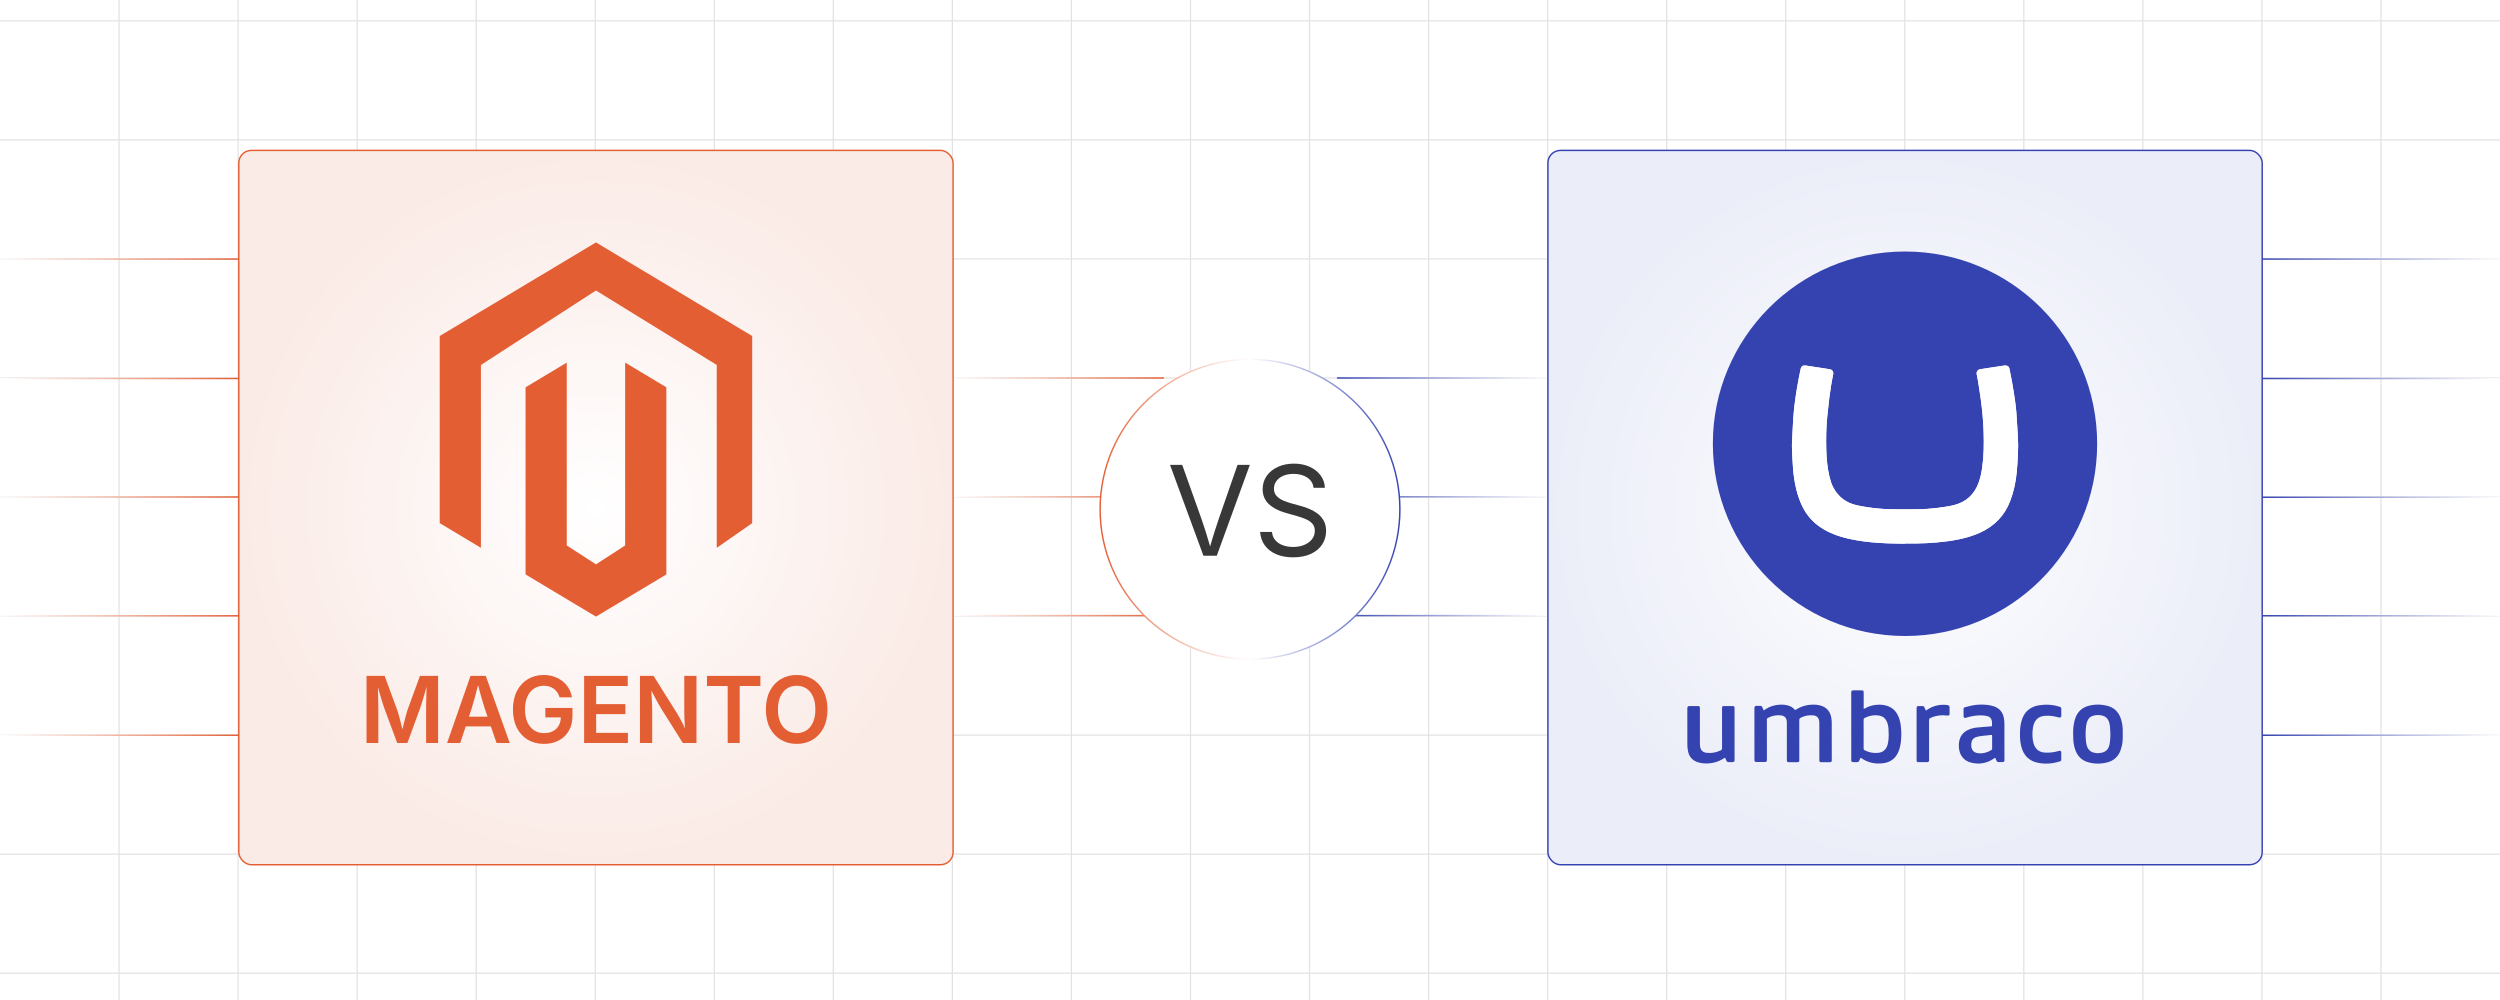 <?xml version="1.0" encoding="UTF-8"?><svg id="Layer_1" xmlns="http://www.w3.org/2000/svg" xmlns:xlink="http://www.w3.org/1999/xlink" viewBox="0 0 1000 400"><defs><clipPath id="clippath"><rect width="1000" height="400" fill="none" stroke-width="0"/></clipPath><linearGradient id="linear-gradient" x1="380.944" y1="151.19" x2="465.652" y2="151.19" gradientUnits="userSpaceOnUse"><stop offset="0" stop-color="#fff"/><stop offset=".133" stop-color="#fceeea"/><stop offset=".407" stop-color="#f5c5b6"/><stop offset=".794" stop-color="#ea8363"/><stop offset="1" stop-color="#e45e34"/></linearGradient><linearGradient id="linear-gradient-2" x1="534.747" y1="151.19" x2="619.456" y2="151.19" gradientUnits="userSpaceOnUse"><stop offset="0" stop-color="#3543b1"/><stop offset=".202" stop-color="#636dc2"/><stop offset=".591" stop-color="#b6bbe2"/><stop offset=".866" stop-color="#eaecf7"/><stop offset="1" stop-color="#fff"/></linearGradient><linearGradient id="linear-gradient-3" y1="198.71" y2="198.71" xlink:href="#linear-gradient-2"/><linearGradient id="linear-gradient-4" y1="246.229" y2="246.229" xlink:href="#linear-gradient-2"/><linearGradient id="linear-gradient-5" y1="198.71" y2="198.71" xlink:href="#linear-gradient"/><linearGradient id="linear-gradient-6" y1="246.229" y2="246.229" xlink:href="#linear-gradient"/><linearGradient id="linear-gradient-7" x1="-.292" y1="103.622" x2="95.813" y2="103.622" xlink:href="#linear-gradient"/><linearGradient id="linear-gradient-8" x1="-.292" y1="151.419" x2="95.813" y2="151.419" xlink:href="#linear-gradient"/><linearGradient id="linear-gradient-9" x1="-.292" y1="198.803" x2="95.813" y2="198.803" xlink:href="#linear-gradient"/><linearGradient id="linear-gradient-10" x1="-.292" y1="246.309" x2="95.813" y2="246.309" xlink:href="#linear-gradient"/><linearGradient id="linear-gradient-11" x1="-.292" y1="294.098" x2="95.813" y2="294.098" xlink:href="#linear-gradient"/><linearGradient id="linear-gradient-12" x1="894.737" y1="103.622" x2="990.843" y2="103.622" gradientTransform="translate(1895.029 397.72) rotate(-180)" gradientUnits="userSpaceOnUse"><stop offset="0" stop-color="#fff"/><stop offset=".134" stop-color="#eaecf7"/><stop offset=".409" stop-color="#b6bbe2"/><stop offset=".798" stop-color="#636dc2"/><stop offset="1" stop-color="#3543b1"/></linearGradient><linearGradient id="linear-gradient-13" x1="894.737" y1="151.419" x2="990.843" y2="151.419" xlink:href="#linear-gradient-12"/><linearGradient id="linear-gradient-14" x1="894.737" y1="198.802" x2="990.843" y2="198.802" xlink:href="#linear-gradient-12"/><linearGradient id="linear-gradient-15" x1="894.737" y1="246.309" x2="990.843" y2="246.309" xlink:href="#linear-gradient-12"/><linearGradient id="linear-gradient-16" x1="894.737" y1="294.098" x2="990.843" y2="294.098" xlink:href="#linear-gradient-12"/><filter id="drop-shadow-1" filterUnits="userSpaceOnUse"><feOffset dx="0" dy="5"/><feGaussianBlur result="blur" stdDeviation="4"/><feFlood flood-color="#333" flood-opacity=".09"/><feComposite in2="blur" operator="in"/><feComposite in="SourceGraphic"/></filter><linearGradient id="linear-gradient-17" x1="439.752" y1="198.71" x2="560.248" y2="198.71" gradientUnits="userSpaceOnUse"><stop offset="0" stop-color="#e45e34"/><stop offset=".103" stop-color="#ea8363"/><stop offset=".296" stop-color="#f5c5b6"/><stop offset=".433" stop-color="#fceeea"/><stop offset=".5" stop-color="#fff"/><stop offset="1" stop-color="#3543b1"/></linearGradient><filter id="drop-shadow-2" filterUnits="userSpaceOnUse"><feOffset dx="0" dy="5"/><feGaussianBlur result="blur-2" stdDeviation="4"/><feFlood flood-color="#333" flood-opacity=".09"/><feComposite in2="blur-2" operator="in"/><feComposite in="SourceGraphic"/></filter><radialGradient id="radial-gradient" cx="238.378" cy="198.027" fx="238.378" fy="198.027" r="142.857" gradientUnits="userSpaceOnUse"><stop offset="0" stop-color="#fff"/><stop offset=".827" stop-color="#fbeeea"/><stop offset="1" stop-color="#fbebe6"/></radialGradient><filter id="drop-shadow-3" filterUnits="userSpaceOnUse"><feOffset dx="0" dy="5"/><feGaussianBlur result="blur-3" stdDeviation="4"/><feFlood flood-color="#333" flood-opacity=".09"/><feComposite in2="blur-3" operator="in"/><feComposite in="SourceGraphic"/></filter><radialGradient id="radial-gradient-2" cx="762.021" cy="198.027" fx="762.021" fy="198.027" r="142.857" gradientUnits="userSpaceOnUse"><stop offset="0" stop-color="#fff"/><stop offset="1" stop-color="#ebedf8"/></radialGradient></defs><g clip-path="url(#clippath)"><line y1="389.286" x2="1000" y2="389.286" fill="none" stroke="#e2e2e2" stroke-linecap="round" stroke-linejoin="round" stroke-width=".5"/><line y1="341.667" x2="1000" y2="341.667" fill="none" stroke="#e2e2e2" stroke-linecap="round" stroke-linejoin="round" stroke-width=".5"/><line y1="294.048" x2="1000" y2="294.048" fill="none" stroke="#e2e2e2" stroke-linecap="round" stroke-linejoin="round" stroke-width=".5"/><line y1="246.429" x2="1000" y2="246.429" fill="none" stroke="#e2e2e2" stroke-linecap="round" stroke-linejoin="round" stroke-width=".5"/><line y1="198.81" x2="1000" y2="198.81" fill="none" stroke="#e2e2e2" stroke-linecap="round" stroke-linejoin="round" stroke-width=".5"/><line y1="151.19" x2="1000" y2="151.19" fill="none" stroke="#e2e2e2" stroke-linecap="round" stroke-linejoin="round" stroke-width=".5"/><line y1="103.571" x2="1000" y2="103.571" fill="none" stroke="#e2e2e2" stroke-linecap="round" stroke-linejoin="round" stroke-width=".5"/><line y1="55.952" x2="1000" y2="55.952" fill="none" stroke="#e2e2e2" stroke-linecap="round" stroke-linejoin="round" stroke-width=".5"/><line y1="8.333" x2="1000" y2="8.333" fill="none" stroke="#e2e2e2" stroke-linecap="round" stroke-linejoin="round" stroke-width=".5"/><line x1="952.381" y1="-325" x2="952.381" y2="675" fill="none" stroke="#e2e2e2" stroke-linecap="round" stroke-linejoin="round" stroke-width=".5"/><line x1="904.762" y1="-325" x2="904.762" y2="675" fill="none" stroke="#e2e2e2" stroke-linecap="round" stroke-linejoin="round" stroke-width=".5"/><line x1="857.143" y1="-325" x2="857.143" y2="675" fill="none" stroke="#e2e2e2" stroke-linecap="round" stroke-linejoin="round" stroke-width=".5"/><line x1="809.524" y1="-325" x2="809.524" y2="675" fill="none" stroke="#e2e2e2" stroke-linecap="round" stroke-linejoin="round" stroke-width=".5"/><line x1="761.905" y1="-325" x2="761.905" y2="675" fill="none" stroke="#e2e2e2" stroke-linecap="round" stroke-linejoin="round" stroke-width=".5"/><line x1="714.286" y1="-325" x2="714.286" y2="675" fill="none" stroke="#e2e2e2" stroke-linecap="round" stroke-linejoin="round" stroke-width=".5"/><line x1="666.667" y1="-325" x2="666.667" y2="675" fill="none" stroke="#e2e2e2" stroke-linecap="round" stroke-linejoin="round" stroke-width=".5"/><line x1="619.048" y1="-325" x2="619.048" y2="675" fill="none" stroke="#e2e2e2" stroke-linecap="round" stroke-linejoin="round" stroke-width=".5"/><line x1="571.429" y1="-325" x2="571.429" y2="675" fill="none" stroke="#e2e2e2" stroke-linecap="round" stroke-linejoin="round" stroke-width=".5"/><line x1="523.81" y1="-325" x2="523.81" y2="675" fill="none" stroke="#e2e2e2" stroke-linecap="round" stroke-linejoin="round" stroke-width=".5"/><line x1="476.19" y1="-325" x2="476.19" y2="675" fill="none" stroke="#e2e2e2" stroke-linecap="round" stroke-linejoin="round" stroke-width=".5"/><line x1="428.571" y1="-325" x2="428.571" y2="675" fill="none" stroke="#e2e2e2" stroke-linecap="round" stroke-linejoin="round" stroke-width=".5"/><line x1="380.952" y1="-325" x2="380.952" y2="675" fill="none" stroke="#e2e2e2" stroke-linecap="round" stroke-linejoin="round" stroke-width=".5"/><line x1="333.333" y1="-325" x2="333.333" y2="675" fill="none" stroke="#e2e2e2" stroke-linecap="round" stroke-linejoin="round" stroke-width=".5"/><line x1="285.714" y1="-325" x2="285.714" y2="675" fill="none" stroke="#e2e2e2" stroke-linecap="round" stroke-linejoin="round" stroke-width=".5"/><line x1="238.095" y1="-325" x2="238.095" y2="675" fill="none" stroke="#e2e2e2" stroke-linecap="round" stroke-linejoin="round" stroke-width=".5"/><line x1="190.476" y1="-325" x2="190.476" y2="675" fill="none" stroke="#e2e2e2" stroke-linecap="round" stroke-linejoin="round" stroke-width=".5"/><line x1="142.857" y1="-325" x2="142.857" y2="675" fill="none" stroke="#e2e2e2" stroke-linecap="round" stroke-linejoin="round" stroke-width=".5"/><line x1="95.238" y1="-325" x2="95.238" y2="675" fill="none" stroke="#e2e2e2" stroke-linecap="round" stroke-linejoin="round" stroke-width=".5"/><line x1="47.619" y1="-325" x2="47.619" y2="675" fill="none" stroke="#e2e2e2" stroke-linecap="round" stroke-linejoin="round" stroke-width=".5"/></g><line x1="381.236" y1="151.19" x2="465.36" y2="151.19" fill="none" stroke="url(#linear-gradient)" stroke-linecap="round" stroke-linejoin="round" stroke-width=".584"/><line x1="535.039" y1="151.19" x2="619.163" y2="151.19" fill="none" stroke="url(#linear-gradient-2)" stroke-linecap="round" stroke-linejoin="round" stroke-width=".584"/><line x1="535.039" y1="198.71" x2="619.163" y2="198.71" fill="none" stroke="url(#linear-gradient-3)" stroke-linecap="round" stroke-linejoin="round" stroke-width=".584"/><line x1="535.039" y1="246.229" x2="619.163" y2="246.229" fill="none" stroke="url(#linear-gradient-4)" stroke-linecap="round" stroke-linejoin="round" stroke-width=".584"/><line x1="381.236" y1="198.71" x2="465.36" y2="198.71" fill="none" stroke="url(#linear-gradient-5)" stroke-linecap="round" stroke-linejoin="round" stroke-width=".584"/><line x1="381.236" y1="246.229" x2="465.36" y2="246.229" fill="none" stroke="url(#linear-gradient-6)" stroke-linecap="round" stroke-linejoin="round" stroke-width=".584"/><line x1="95.521" y1="103.622" x2="-0" y2="103.622" fill="none" stroke="url(#linear-gradient-7)" stroke-linecap="round" stroke-linejoin="round" stroke-width=".584"/><line x1="95.521" y1="151.419" x2="-0" y2="151.419" fill="none" stroke="url(#linear-gradient-8)" stroke-linecap="round" stroke-linejoin="round" stroke-width=".584"/><line x1="95.521" y1="198.803" x2="-0" y2="198.803" fill="none" stroke="url(#linear-gradient-9)" stroke-linecap="round" stroke-linejoin="round" stroke-width=".584"/><line x1="95.521" y1="246.309" x2="-0" y2="246.309" fill="none" stroke="url(#linear-gradient-10)" stroke-linecap="round" stroke-linejoin="round" stroke-width=".584"/><line x1="95.521" y1="294.098" x2="-0" y2="294.098" fill="none" stroke="url(#linear-gradient-11)" stroke-linecap="round" stroke-linejoin="round" stroke-width=".584"/><line x1="904.479" y1="294.098" x2="1000" y2="294.098" fill="none" stroke="url(#linear-gradient-12)" stroke-linecap="round" stroke-linejoin="round" stroke-width=".584"/><line x1="904.479" y1="246.301" x2="1000" y2="246.301" fill="none" stroke="url(#linear-gradient-13)" stroke-linecap="round" stroke-linejoin="round" stroke-width=".584"/><line x1="904.479" y1="198.917" x2="1000" y2="198.917" fill="none" stroke="url(#linear-gradient-14)" stroke-linecap="round" stroke-linejoin="round" stroke-width=".584"/><line x1="904.479" y1="151.411" x2="1000" y2="151.411" fill="none" stroke="url(#linear-gradient-15)" stroke-linecap="round" stroke-linejoin="round" stroke-width=".584"/><line x1="904.479" y1="103.622" x2="1000" y2="103.622" fill="none" stroke="url(#linear-gradient-16)" stroke-linecap="round" stroke-linejoin="round" stroke-width=".584"/><g filter="url(#drop-shadow-1)"><circle cx="500" cy="198.71" r="59.956" fill="#fff" stroke="url(#linear-gradient-17)" stroke-linecap="round" stroke-linejoin="round" stroke-width=".584"/><path d="M481.373,217.294l-13.37-36.353h4.88l7.685,21.567c.439,1.236.988,2.888,1.647,4.953s1.427,4.611,2.305,7.637h-.902c.878-3.107,1.643-5.673,2.293-7.698.65-2.024,1.188-3.655,1.61-4.892l7.49-21.567h4.928l-13.223,36.353h-5.343Z" fill="#383838" stroke-width="0"/><path d="M517.237,217.929c-2.619,0-4.892-.424-6.819-1.27-1.928-.845-3.437-2.028-4.525-3.55-1.09-1.521-1.708-3.297-1.854-5.33h4.758c.13,1.366.594,2.492,1.391,3.379s1.817,1.545,3.062,1.976c1.244.432,2.574.646,3.989.646,1.643,0,3.118-.268,4.428-.805s2.347-1.293,3.111-2.269c.764-.977,1.146-2.106,1.146-3.392,0-1.171-.329-2.123-.988-2.854-.658-.732-1.533-1.334-2.623-1.806s-2.285-.886-3.586-1.244l-4.392-1.244c-2.928-.83-5.205-2.017-6.831-3.562-1.627-1.545-2.44-3.521-2.44-5.929,0-2.049.553-3.842,1.659-5.379s2.603-2.729,4.489-3.574,4.001-1.27,6.344-1.27c2.391,0,4.505.424,6.343,1.27s3.29,1.996,4.355,3.452c1.064,1.455,1.63,3.103,1.695,4.94h-4.538c-.211-1.772-1.058-3.144-2.537-4.111-1.48-.968-3.302-1.451-5.465-1.451-1.562,0-2.932.256-4.111.769-1.18.512-2.095,1.212-2.744,2.098-.651.887-.977,1.899-.977,3.038,0,1.269.395,2.289,1.184,3.062s1.724,1.375,2.806,1.806c1.081.431,2.062.769,2.939,1.012l3.636,1.001c.976.26,2.053.618,3.232,1.073,1.18.456,2.306,1.062,3.379,1.817,1.074.757,1.956,1.717,2.647,2.879.691,1.163,1.037,2.591,1.037,4.282,0,1.984-.517,3.773-1.55,5.367-1.033,1.595-2.533,2.854-4.501,3.782-1.968.927-4.352,1.391-7.148,1.391Z" fill="#383838" stroke-width="0"/></g><g filter="url(#drop-shadow-2)"><rect x="95.521" y="55.169" width="285.714" height="285.714" rx="5" ry="5" fill="url(#radial-gradient)" stroke="#e45e34" stroke-linecap="round" stroke-linejoin="round" stroke-width=".581"/><g id="LOGO"><polygon points="300.875 129.399 300.875 204.257 286.701 214.132 286.701 140.992 238.379 111.2 192.366 140.992 192.366 214.132 175.883 204.257 175.883 129.399 238.379 91.97 300.875 129.399" fill="#e45e34" stroke-width="0"/><polygon points="266.537 149.92 266.537 224.777 255.136 231.604 238.379 241.644 221.608 231.604 210.222 224.777 210.222 149.92 226.704 140.044 226.704 213.185 238.379 220.739 250.054 213.185 250.054 140.044 266.537 149.92" fill="#e45e34" stroke-width="0"/></g><path d="M146.614,292.195v-26.839h7.241l5.098,13.852c.18.517.381,1.181.604,1.991.222.811.45,1.684.685,2.62s.456,1.853.666,2.747.388,1.685.531,2.369h-.973c.145-.673.321-1.45.532-2.333.21-.883.432-1.795.666-2.738.234-.942.462-1.821.685-2.639.222-.816.417-1.488.585-2.018l5.044-13.852h7.259v26.839h-4.791v-13.545c0-.577.006-1.273.018-2.09s.03-1.693.055-2.63c.023-.937.048-1.882.071-2.837.024-.954.036-1.864.036-2.729h.343c-.24.948-.502,1.918-.784,2.909-.282.99-.562,1.951-.837,2.882-.276.931-.538,1.786-.784,2.566s-.459,1.423-.64,1.928l-4.953,13.545h-4.089l-5.025-13.545c-.18-.505-.394-1.138-.64-1.9s-.51-1.606-.792-2.531-.564-1.888-.847-2.891-.562-1.99-.838-2.963h.396c.012.805.03,1.678.054,2.62.024.943.046,1.889.063,2.837.018.949.036,1.841.054,2.675.019.835.027,1.553.027,2.153v13.545h-4.72Z" fill="#e45e34" stroke-width="0"/><path d="M178.839,292.195l9.366-26.839h6.106l9.583,26.839h-5.278l-4.773-13.941c-.468-1.441-.954-3.071-1.459-4.891-.504-1.819-1.062-3.888-1.675-6.205h1.009c-.601,2.342-1.144,4.428-1.63,6.259-.486,1.832-.946,3.444-1.378,4.837l-4.611,13.941h-5.26ZM184.297,285.549v-3.873h14.14v3.873h-14.14Z" fill="#e45e34" stroke-width="0"/><path d="M217.602,292.556c-2.474,0-4.642-.559-6.503-1.675-1.861-1.117-3.313-2.702-4.358-4.756s-1.567-4.491-1.567-7.312c0-2.895.537-5.371,1.612-7.431,1.074-2.06,2.536-3.639,4.386-4.737s3.945-1.647,6.286-1.647c1.478,0,2.855.216,4.134.648,1.279.432,2.42,1.048,3.423,1.846,1.002.799,1.825,1.744,2.468,2.837.642,1.093,1.065,2.294,1.27,3.603h-4.917c-.217-.721-.514-1.362-.892-1.927-.379-.564-.835-1.051-1.369-1.459s-1.141-.718-1.819-.928-1.426-.315-2.242-.315c-1.441,0-2.729.366-3.864,1.099s-2.026,1.801-2.675,3.206-.973,3.128-.973,5.17c0,2.018.324,3.731.973,5.143s1.543,2.485,2.684,3.224c1.142.739,2.462,1.108,3.963,1.108,1.369,0,2.555-.265,3.558-.793s1.777-1.279,2.323-2.252c.547-.973.82-2.119.82-3.439l1.099.18h-7.295v-3.782h10.861v3.224c0,2.294-.489,4.278-1.468,5.953-.979,1.676-2.324,2.963-4.035,3.864-1.711.9-3.672,1.351-5.881,1.351Z" fill="#e45e34" stroke-width="0"/><path d="M233.65,292.195v-26.839h17.436v4.053h-12.626v7.241h11.689v3.999h-11.689v7.493h12.698v4.053h-17.508Z" fill="#e45e34" stroke-width="0"/><path d="M255.985,292.195v-26.839h5.44l9.276,14.789c.384.612.792,1.306,1.225,2.08s.883,1.639,1.351,2.594c.469.954.931,2.015,1.388,3.179h-.541c-.084-1.009-.159-2.044-.225-3.106-.066-1.063-.114-2.071-.145-3.026s-.045-1.762-.045-2.423v-14.086h4.882v26.839h-5.458l-8.376-13.312c-.528-.853-1.026-1.692-1.495-2.521-.468-.828-.973-1.765-1.513-2.81-.541-1.045-1.195-2.306-1.964-3.783h.685c.072,1.31.138,2.549.198,3.72.06,1.171.111,2.219.153,3.144s.062,1.669.062,2.233v13.329h-4.899Z" fill="#e45e34" stroke-width="0"/><path d="M282.788,269.409v-4.053h21.363v4.053h-8.269v22.786h-4.809v-22.786h-8.286Z" fill="#e45e34" stroke-width="0"/><path d="M318.687,292.556c-2.354,0-4.461-.546-6.322-1.64-1.861-1.092-3.329-2.665-4.404-4.719-1.074-2.054-1.611-4.521-1.611-7.403,0-2.894.537-5.37,1.611-7.43,1.075-2.06,2.543-3.636,4.404-4.729s3.969-1.639,6.322-1.639c2.342,0,4.44.546,6.296,1.639,1.854,1.093,3.319,2.669,4.395,4.729,1.074,2.06,1.612,4.536,1.612,7.43,0,2.882-.538,5.353-1.612,7.412-1.075,2.06-2.54,3.633-4.395,4.72-1.855,1.087-3.954,1.63-6.296,1.63ZM318.687,288.251c1.453,0,2.741-.363,3.864-1.09,1.122-.727,2.002-1.795,2.639-3.206.636-1.411.954-3.132.954-5.161,0-2.054-.318-3.785-.954-5.196-.637-1.411-1.517-2.479-2.639-3.206-1.123-.727-2.411-1.09-3.864-1.09-1.465,0-2.762.366-3.891,1.099s-2.015,1.805-2.656,3.215c-.643,1.411-.964,3.138-.964,5.179,0,2.029.321,3.747.964,5.151.642,1.405,1.527,2.475,2.656,3.206,1.129.733,2.426,1.1,3.891,1.1Z" fill="#e45e34" stroke-width="0"/></g><g filter="url(#drop-shadow-3)"><rect x="619.163" y="55.169" width="285.714" height="285.714" rx="5" ry="5" fill="url(#radial-gradient-2)" stroke="#3543b1" stroke-linecap="round" stroke-linejoin="round" stroke-width=".581"/><path d="M762.044,249.403c-42.676-.027-76.901-34.695-76.904-76.945-.003-41.972,33.939-76.819,76.797-76.855,42.373-.036,76.986,34.241,76.925,77.009-.06,42.735-34.706,76.785-76.818,76.791ZM762.021,212.474c0-.027 0-.054.001-.081,1.495,0,2.991.011,4.486-.002,2.814-.025,5.621-.182,8.425-.429,2.857-.251,5.694-.627,8.503-1.205,3.005-.619,5.938-1.471,8.732-2.763,5.643-2.609,9.671-6.731,11.9-12.581,1.385-3.636,2.212-7.399,2.598-11.255.253-2.532.402-5.076.521-7.619.112-2.384.109-4.772-.047-7.157-.198-3.038-.344-6.08-.569-9.116-.128-1.721-.328-3.439-.572-5.147-.34-2.378-.729-4.749-1.142-7.115-.318-1.822-.704-3.633-1.063-5.448-.114-.577-.403-1.051-.974-1.242-.325-.109-.705-.15-1.044-.104-1.499.201-2.992.441-4.486.673-1.74.269-3.478.56-5.221.81-1.018.146-1.598,1.095-1.386,2.025.221.971.409,1.951.566,2.935.347,2.179.695,4.359.987,6.545.306,2.293.601,4.59.801,6.894.205,2.358.351,4.725.416,7.091.129,4.685.083,9.369-.604,14.021-.307,2.081-.741,4.135-1.49,6.109-1.713,4.517-4.891,7.448-9.567,8.67-2.151.562-4.36.866-6.567,1.15-2.705.348-5.42.546-8.144.585-2.439.035-4.88-.008-7.319.022-2.87.035-5.733-.068-8.588-.337-2.836-.267-5.651-.694-8.436-1.296-4.261-.92-7.42-3.318-9.457-7.171-.72-1.361-1.147-2.835-1.506-4.326-.831-3.444-1.145-6.954-1.251-10.481-.136-4.525-.061-9.048.384-13.558.24-2.427.494-4.852.796-7.272.392-3.144.878-6.274,1.538-9.375.254-1.194-.216-2.102-1.574-2.274-.071-.009-.142-.014-.212-.025-1.037-.16-2.074-.323-3.112-.482-2.04-.314-4.078-.635-6.12-.934-1.032-.151-1.7.286-1.942,1.295-.253,1.055-.456,2.122-.662,3.187-1.074,5.561-1.963,11.149-2.332,16.807-.2,3.074-.355,6.151-.484,9.228-.09,2.154.056,4.307.148,6.461.123,2.867.325,5.723.771,8.559.418,2.661,1.027,5.274,1.943,7.81.944,2.612,2.168,5.072,3.951,7.227,2.318,2.801,5.215,4.819,8.499,6.317,3.065,1.397,6.295,2.243,9.59,2.864,4.453.839,8.957,1.21,13.478,1.379,2.277.085,4.557.091,6.836.133Z" fill="#3543b1" stroke-width="0"/><path d="M705.481,279.167c.227-.149.402-.263.576-.378,1.904-1.267,4.011-1.905,6.286-1.948.923-.017,1.849.078,2.75.319,1.165.311,2.185.854,2.929,1.877.16-.084.302-.147.432-.228,2.058-1.289,4.31-1.934,6.728-1.97.995-.015,1.988.088,2.959.357,2.469.685,3.899,2.317,4.361,4.805.129.696.188,1.415.191,2.124.019,4.952.015,9.904.018,14.856 0.0.089.007.179-.002.267-.039.405-.237.605-.651.629-.302.018-.605.008-.908.008-.89 0-1.781.008-2.671-.004-.563-.008-.729-.184-.748-.74-.006-.178-.002-.356-.002-.534-0-4.756.001-9.512-.002-14.268-0-.284-.01-.571-.048-.852-.191-1.432-.967-2.2-2.404-2.338-1.742-.166-3.399.136-4.966.939-.431.221-.605.48-.603.986.021,5.219.013,10.438.012,15.658-0.0.178.007.357-.007.534-.033.398-.205.569-.601.611-.088.009-.178.008-.267.008-1.068 0-2.137.004-3.205-.001-.737-.003-.9-.171-.9-.922-.001-4.756-0-9.512-.001-14.268-0-.321 0-.641-.011-.962-.055-1.517-.873-2.426-2.385-2.579-1.816-.185-3.541.143-5.164,1.002-.336.178-.432.398-.43.76.012,2.85.007,5.7.007,8.55-0,2.405 0,4.81-0,7.214-0.0.125.003.25-.001.374-.02.527-.222.737-.754.758-.356.014-.712.004-1.068.004-.801-0-1.603.01-2.404-.005-.542-.01-.733-.217-.751-.75-.003-.107-.001-.214-.001-.321-0-6.769.009-13.538-.01-20.307-.003-.997.307-1.117,1.074-1.09.427.015.855.008,1.282.002.382-.005.638.156.785.517.172.423.368.836.578,1.306Z" fill="#3543b1" stroke-width="0"/><path d="M744.234,298.105c-.194.407-.396.778-.552,1.168-.17.422-.448.604-.905.582-.515-.025-1.033.003-1.549-.009-.496-.011-.707-.225-.735-.718-.007-.124-.002-.249-.002-.374-0-8.835-0-17.671-0-26.506,0-.053-0-.107 0-.16.005-.765.18-.942.943-.943,1.068-.002,2.137-.003,3.205.001.649.003.83.177.831.821.005,1.977.002,3.955.002,5.932 0.0.193,0,.387,0,.663.189-.072.319-.102.43-.166,1.346-.772,2.787-1.265,4.327-1.436,1.717-.191,3.414-.098,5.05.525,1.653.629,2.87,1.754,3.706,3.301.747,1.383,1.115,2.881,1.319,4.426.267,2.022.284,4.049.092,6.076-.161,1.691-.494,3.344-1.249,4.887-1.166,2.384-3.101,3.715-5.691,4.088-3.207.462-6.199-.123-8.901-1.978-.085-.058-.18-.102-.321-.18ZM745.454,288.651c0,1.886.013,3.773-.01,5.659-.005.413.117.641.491.829,1.7.857,3.495,1.197,5.379.993,1.517-.164,2.675-.906,3.354-2.313.36-.745.545-1.539.653-2.354.211-1.595.176-3.198.086-4.796-.06-1.067-.254-2.118-.711-3.102-.589-1.267-1.563-2.068-2.933-2.319-2.046-.374-3.993-.027-5.849.902-.351.176-.471.4-.468.788.018,1.904.008,3.808.008,5.712Z" fill="#3543b1" stroke-width="0"/><path d="M798.049,298.085c-.234.16-.394.27-.555.38-2.803,1.901-5.865,2.396-9.12,1.575-2.669-.673-4.382-2.71-4.742-5.442-.148-1.123-.137-2.235.106-3.343.407-1.854,1.459-3.214,3.129-4.103,1.261-.671,2.623-1.011,4.029-1.151,1.787-.179,3.581-.299,5.371-.446.157-.013.312-.041.519-.069.034-.942.13-1.863-.249-2.742-.287-.666-.824-1.087-1.504-1.26-.651-.165-1.325-.291-1.994-.321-2.188-.1-4.329.212-6.417.876-.119.038-.235.086-.356.112-.477.103-.829-.14-.839-.622-.019-.979-.002-1.959-.009-2.938-.003-.416.238-.616.598-.705,1.052-.261,2.097-.557,3.161-.756,1.776-.331,3.573-.359,5.372-.211,1.013.083,2.008.263,2.974.594,2.238.767,3.583,2.319,4.015,4.633.146.783.225,1.589.228,2.385.021,4.79.01,9.581.01,14.371-0.0.089.003.178-.003.267-.027.414-.217.642-.618.656-.622.022-1.246.011-1.869.004-.326-.004-.51-.208-.639-.486-.185-.4-.379-.796-.599-1.255ZM796.801,288.969c-.154,0-.242-.008-.328.001-1.289.137-2.581.255-3.866.424-.718.095-1.447.209-2.133.434-1.246.409-1.879,1.343-1.968,2.642-.023.336-.02.676.003,1.012.106,1.547,1.066,2.574,2.597,2.779,1.949.262,3.732-.22,5.402-1.214.266-.158.349-.362.347-.656-.008-1.654-.003-3.307-.006-4.961-0-.139-.028-.277-.048-.461Z" fill="#3543b1" stroke-width="0"/><path d="M849.099,288.496c.052,1.838-.02,3.508-.427,5.146-.137.551-.301,1.099-.504,1.629-.931,2.434-2.67,4.006-5.183,4.667-2.527.665-5.079.666-7.602-.01-2.751-.737-4.492-2.558-5.367-5.243-.433-1.33-.648-2.702-.719-4.09-.097-1.904-.1-3.81.187-5.704.155-1.024.393-2.027.782-2.989.953-2.353,2.652-3.894,5.1-4.553,2.47-.665,4.968-.669,7.448-.06,2.805.689,4.628,2.468,5.537,5.196.464,1.394.691,2.833.743,4.299.022.623.004,1.247.004,1.711ZM844.168,288.667c-.052-.959-.085-1.919-.161-2.876-.066-.835-.232-1.656-.567-2.431-.475-1.101-1.29-1.816-2.453-2.113-1.14-.291-2.287-.295-3.434-.035-1.319.3-2.222,1.092-2.668,2.364-.193.55-.338,1.126-.42,1.703-.289,2.036-.259,4.082-.086,6.125.074.868.236,1.726.592,2.535.484,1.1,1.303,1.802,2.465,2.097.889.225,1.789.278,2.699.15,2.091-.294,3.165-1.271,3.65-3.323.012-.052.017-.105.028-.158.283-1.331.322-2.681.353-4.037Z" fill="#3543b1" stroke-width="0"/><path d="M690.003,298.067c-.22.133-.386.232-.549.333-2.39,1.478-4.987,2.139-7.791,1.957-.871-.056-1.73-.197-2.565-.472-2.159-.71-3.457-2.196-3.895-4.405-.168-.85-.256-1.73-.261-2.597-.025-4.703-.012-9.406-.012-14.108 0-.178-.005-.357.003-.534.029-.604.251-.82.866-.823,1.104-.005,2.208-.005,3.312-0.0.69.003.842.157.843.855.002,4.738-0,9.477.004,14.215 0.0.355.02.713.069,1.064.216,1.551,1.107,2.424,2.66,2.588,1.959.206,3.824-.137,5.603-.99.391-.188.536-.419.535-.857-.014-5.219-.009-10.439-.009-15.658 0-.178-.006-.357.004-.534.028-.495.197-.675.696-.679,1.193-.011,2.386-.01,3.579-.001.501.004.7.215.726.717.006.124.002.249.002.374 0,6.734 0,13.467 0,20.201-0.0.107.002.214-.001.321-.015.597-.216.808-.8.816-.516.007-1.033-.009-1.549.005-.451.012-.735-.205-.915-.598-.176-.383-.356-.764-.554-1.188Z" fill="#3543b1" stroke-width="0"/><path d="M807.994,288.719c-.026-2.026.151-3.952.762-5.817.68-2.075,1.881-3.74,3.84-4.792.886-.476,1.83-.798,2.816-.963,2.816-.47,5.601-.346,8.335.525.085.027.168.059.252.088.341.119.522.352.522.72-.001.944.01,1.888-.004,2.831-.008.535-.297.781-.834.7-.367-.055-.725-.176-1.087-.267-1.601-.406-3.228-.547-4.87-.387-1.959.191-3.355,1.178-4.09,3.037-.371.937-.533,1.919-.601,2.916-.113,1.677-.075,3.345.374,4.98.038.137.079.274.125.408.716,2.058,2.25,3.219,4.432,3.339,1.883.104,3.73-.107,5.536-.657.051-.016.099-.043.15-.056.476-.119.848.113.859.595.023.997.013,1.994.003,2.991-.004.346-.218.557-.543.642-.859.225-1.71.504-2.582.649-2.07.346-4.151.341-6.211-.081-3.552-.728-5.712-2.929-6.628-6.399-.439-1.664-.589-3.362-.556-5.003Z" fill="#3543b1" stroke-width="0"/><path d="M770.349,279.223c.199-.126.346-.215.489-.311,2.469-1.659,5.18-2.276,8.124-1.895.562.073.849.331.869.895.032.907.028,1.816.003,2.723-.014.486-.312.644-.861.582-2.171-.245-4.296-.108-6.331.776-1.013.44-1.016.434-1.016,1.543,0,5.056 0,10.112-0,15.168,0,.16.007.321-.003.481-.028.445-.226.662-.661.666-1.228.011-2.456.011-3.684-0-.413-.004-.603-.21-.634-.629-.012-.159-.006-.32-.006-.48-0-6.73-0-13.459-0-20.189 0-1.041.085-1.126,1.122-1.127.267-0.0.534-0.0.801-0.0.905.001.991-.093,1.382.893.116.292.257.573.407.904Z" fill="#3543b1" stroke-width="0"/><path d="M762.021,212.474c-2.279-.042-4.559-.048-6.836-.133-4.521-.169-9.025-.541-13.478-1.379-3.295-.621-6.525-1.467-9.59-2.864-3.285-1.498-6.182-3.516-8.499-6.317-1.783-2.155-3.007-4.615-3.951-7.227-.916-2.536-1.525-5.149-1.943-7.81-.446-2.836-.648-5.692-.771-8.559-.092-2.154-.239-4.306-.148-6.461.129-3.078.284-6.155.484-9.228.369-5.658,1.258-11.246,2.332-16.807.206-1.065.409-2.132.662-3.187.241-1.008.909-1.446,1.942-1.295,2.042.299,4.08.621,6.12.934,1.037.159,2.074.322,3.112.482.07.011.142.016.212.025,1.358.172,1.828,1.08,1.574,2.274-.66,3.101-1.146,6.231-1.538,9.375-.302,2.42-.556,4.845-.796,7.272-.445,4.509-.52,9.033-.384,13.558.106,3.527.42,7.037,1.251,10.481.36,1.491.786,2.965,1.506,4.326,2.037,3.854,5.196,6.251,9.457,7.171,2.785.601,5.6,1.028,8.436,1.296,2.856.269,5.719.372,8.588.337,2.439-.03,4.88.014,7.319-.022,2.724-.04,5.44-.237,8.144-.585,2.207-.284,4.416-.588,6.567-1.15,4.676-1.221,7.854-4.153,9.567-8.67.749-1.974,1.182-4.027,1.49-6.109.687-4.652.733-9.335.604-14.021-.065-2.366-.211-4.733-.416-7.091-.201-2.304-.495-4.601-.801-6.894-.292-2.187-.64-4.366-.987-6.545-.157-.984-.345-1.964-.566-2.935-.212-.931.368-1.879,1.386-2.025,1.743-.25,3.48-.541,5.221-.81,1.494-.231,2.988-.472,4.486-.673.339-.045.719-.005,1.044.104.57.192.859.665.974,1.242.359,1.815.745,3.626,1.063,5.448.413,2.366.802,4.738,1.142,7.115.244,1.708.444,3.427.572,5.147.226,3.036.371,6.078.569,9.116.155,2.386.158,4.773.047,7.157-.119,2.542-.267,5.087-.521,7.619-.386,3.856-1.212,7.619-2.598,11.255-2.229,5.85-6.258,9.972-11.9,12.581-2.794,1.292-5.727,2.144-8.732,2.763-2.809.578-5.647.954-8.503,1.205-2.804.246-5.611.403-8.425.429-1.495.013-2.991.002-4.486.002-0.0.027-0.0.054-.001.081Z" fill="#fff" stroke-width="0"/></g></svg>